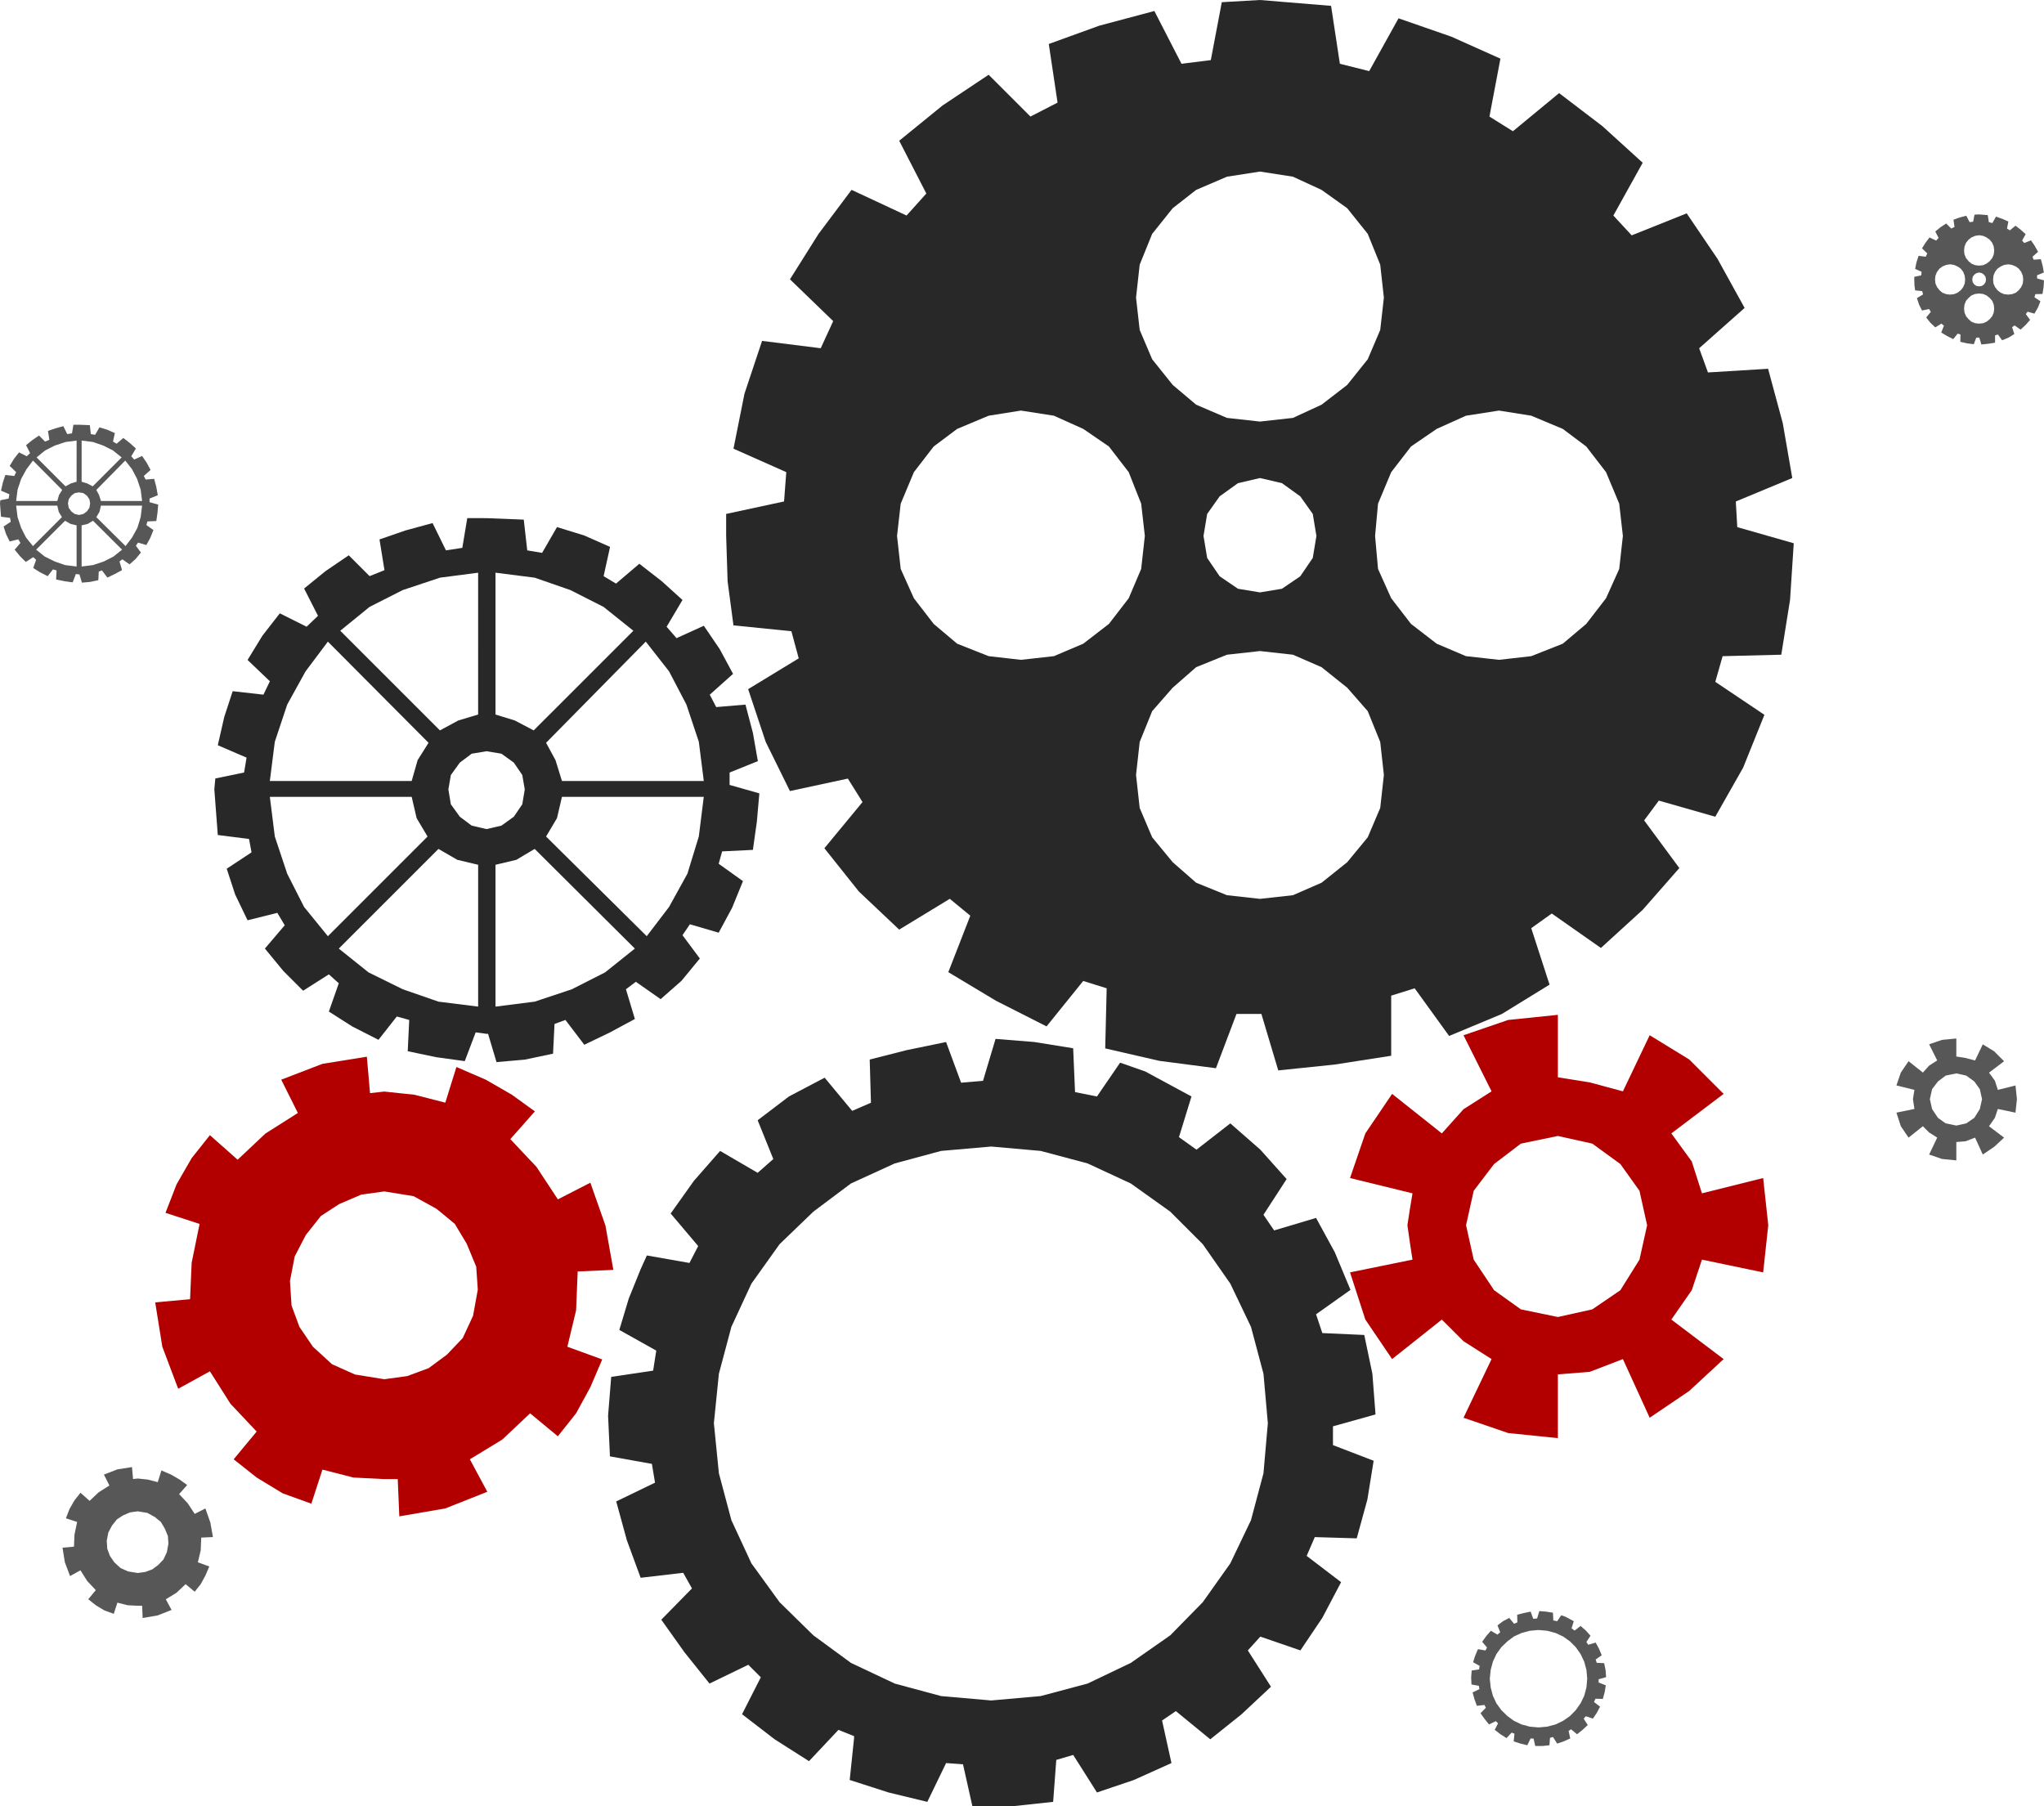 <?xml version="1.0" encoding="utf-8"?>
<!-- Generator: Adobe Illustrator 16.0.3, SVG Export Plug-In . SVG Version: 6.00 Build 0)  -->
<!DOCTYPE svg PUBLIC "-//W3C//DTD SVG 1.1//EN" "http://www.w3.org/Graphics/SVG/1.1/DTD/svg11.dtd">
<svg version="1.1" id="Layer_1" xmlns="http://www.w3.org/2000/svg" xmlns:xlink="http://www.w3.org/1999/xlink" x="0px" y="0px"
	 width="385.189px" height="340.398px" viewBox="-0.002 0 385.189 340.398" enable-background="new -0.002 0 385.189 340.398"
	 xml:space="preserve">
<g>
	<g>
		<path fill="#282828" d="M237.437,122.695l-6.22,0.691l-5.805,2.349l-4.421,3.868l-3.87,4.423l-2.349,5.804l-0.69,6.217l0.69,6.218
			l2.349,5.526l3.87,4.697l4.421,3.868l5.805,2.351l6.22,0.69l6.217-0.69l5.39-2.351l4.835-3.868l3.87-4.697l2.35-5.526l0.689-6.218
			l-0.689-6.217l-2.35-5.804l-3.87-4.423l-4.835-3.868l-5.39-2.349L237.437,122.695z M237.437,90.087l-4.146,0.967l-3.453,2.486
			l-2.351,3.316l-0.69,4.146l0.69,4.144l2.351,3.455l3.453,2.351l4.146,0.688l4.145-0.688l3.453-2.351l2.352-3.455l0.69-4.144
			l-0.69-4.146l-2.352-3.316l-3.453-2.486L237.437,90.087z M282.483,77.375l-6.22,0.967l-5.526,2.488l-4.835,3.314l-3.732,4.836
			l-2.484,5.941L259.13,101l0.555,6.217l2.484,5.527l3.732,4.836l4.835,3.729l5.526,2.349l6.22,0.691l6.079-0.691l5.939-2.349
			l4.422-3.729l3.731-4.836l2.485-5.527l0.689-6.217l-0.689-6.08l-2.485-5.941l-3.731-4.836l-4.422-3.314l-5.939-2.488
			L282.483,77.375z M192.39,77.375l-6.079,0.967l-5.941,2.488l-4.421,3.314l-3.73,4.836l-2.485,5.941l-0.691,6.08l0.691,6.217
			l2.485,5.527l3.73,4.836l4.421,3.729l5.941,2.349l6.079,0.691l6.219-0.691l5.526-2.349l4.836-3.729l3.73-4.836l2.35-5.527
			l0.69-6.217l-0.69-6.08l-2.35-5.941l-3.73-4.836l-4.836-3.314l-5.526-2.488L192.39,77.375z M237.437,32.331l-6.22,0.968
			l-5.805,2.487l-4.421,3.455l-3.87,4.836l-2.349,5.803l-0.69,6.216l0.69,6.081l2.349,5.525l3.87,4.836l4.421,3.73l5.805,2.488
			l6.22,0.691l6.217-0.691l5.39-2.488l4.835-3.73l3.87-4.836l2.35-5.525l0.689-6.081l-0.689-6.216l-2.35-5.803l-3.87-4.836
			l-4.835-3.455l-5.39-2.487L237.437,32.331z M237.437,0l13.401,1.104l1.657,10.916l5.527,1.382l5.525-9.949l9.947,3.455
			l9.258,4.146l-2.071,10.915l4.424,2.764l8.705-7.185l8.15,6.216l7.601,6.909l-5.526,9.95l3.454,3.729l10.364-4.146l5.803,8.565
			l5.113,9.259l-8.567,7.6l1.658,4.559l11.33-0.691l2.763,10.225l1.798,10.363l-10.64,4.422l0.274,4.835l10.643,3.04l-0.692,10.638
			l-1.657,10.364l-11.055,0.276l-1.381,4.836l9.258,6.215l-4.007,9.949l-5.251,9.258l-10.64-3.039l-2.767,3.73l6.634,8.981
			l-6.908,7.876l-7.875,7.184l-9.26-6.492l-3.867,2.764l3.451,10.641l-8.979,5.525l-9.948,4.145l-6.493-8.979l-4.423,1.381v11.33
			l-10.64,1.658l-10.642,1.104l-3.178-10.639h-0.274h-4.423l-3.869,10.227l-10.641-1.383l-10.226-2.35l0.275-11.33l-4.422-1.381
			l-6.908,8.564l-9.533-4.836l-8.981-5.391l4.146-10.639l-3.868-3.178l-9.535,5.803l-7.601-7.185l-6.495-8.151l7.187-8.705
			l-2.763-4.422l-10.916,2.35l-4.562-9.258l-3.313-9.947l9.533-5.803l-1.383-5.112l-10.916-1.106l-1.104-8.289l-0.274-8.566v-4.146
			l10.914-2.349l0.416-5.527l-9.948-4.421l2.071-10.363l3.316-9.947l11.054,1.382l2.35-5.112l-8.15-7.875l5.389-8.566l6.218-8.291
			l10.363,4.836l3.731-4.146l-5.113-9.949l8.153-6.632l8.702-5.803l7.878,7.875l5.11-2.625L197.639,8.29l9.533-3.455l10.362-2.764
			l5.114,9.949l5.525-0.691l2.072-10.916L237.437,0z"/>
		<path fill="#282828" d="M100.756,159.983l-3.459,2.058l-3.925,0.934v26.73l7.384-0.938l7.011-2.336l6.262-3.178l5.607-4.486
			L100.756,159.983z M82.625,159.983L63.84,178.766l5.608,4.486l6.448,3.178l6.729,2.336l7.479,0.936v-26.728l-3.927-0.935
			L82.625,159.983z M105.898,150.169l-0.938,4.02l-2.056,3.458l18.972,18.785l4.206-5.514l3.458-6.263l2.149-7.01l0.935-7.477
			L105.898,150.169L105.898,150.169z M50.85,150.169l0.936,7.478l2.336,7.011l3.178,6.26l4.486,5.516l18.785-18.785l-2.058-3.458
			l-0.935-4.019H50.85V150.169z M91.692,141.573l-2.806,0.467l-2.241,1.683l-1.685,2.336l-0.467,2.711l0.467,2.804l1.685,2.338
			l2.241,1.682l2.806,0.654l2.804-0.654l2.336-1.682l1.589-2.338l0.468-2.804l-0.468-2.711l-1.589-2.336l-2.336-1.683
			L91.692,141.573z M121.692,120.919l-18.785,19.064l1.774,3.271l1.217,3.926h26.729l-0.935-7.385l-2.336-7.008l-3.271-6.262
			L121.692,120.919z M61.784,120.919l-4.206,5.607l-3.458,6.262l-2.336,7.008l-0.936,7.385h26.729l1.121-3.926l2.057-3.271
			L61.784,120.919z M93.373,107.93v26.729l3.646,1.121l3.551,1.869l18.785-18.783l-5.606-4.486l-6.263-3.178l-6.729-2.336
			L93.373,107.93z M90.103,107.93l-7.197,0.936l-7.009,2.336l-6.264,3.178l-5.514,4.486l18.785,18.783l3.458-1.869l3.739-1.121
			L90.103,107.93L90.103,107.93z M91.692,97.649l7.009,0.28l0.654,5.794l2.804,0.467l2.804-4.858l5.143,1.588l4.857,2.148
			l-1.214,5.514l2.336,1.402l4.394-3.738l4.205,3.271l3.927,3.552l-2.99,5.047l1.869,2.148l5.14-2.336l2.99,4.392l2.522,4.673
			l-4.394,3.926l1.217,2.336l5.515-0.467l1.401,5.326l0.936,5.327l-5.327,2.149v2.336l5.606,1.59l-0.468,5.326l-0.747,5.326
			l-5.796,0.281l-0.653,2.336l4.579,3.271l-2.057,5.045l-2.522,4.676l-5.42-1.592l-1.401,2.059l3.271,4.393l-3.459,4.205
			l-3.926,3.457l-4.673-3.27l-1.869,1.4l1.684,5.607l-4.675,2.521l-4.857,2.336l-3.553-4.674l-2.057,0.748l-0.281,5.607
			l-5.325,1.121l-5.326,0.469l-1.591-5.328h-0.278l-2.058-0.279l-2.056,5.42l-5.42-0.746l-5.327-1.123l0.28-5.889l-2.337-0.652
			l-3.458,4.395l-4.953-2.523l-4.395-2.803l1.869-5.328l-1.869-1.682l-4.857,3.084l-3.738-3.738l-3.458-4.207l3.739-4.391
			l-1.402-2.338l-5.606,1.4l-2.338-4.858l-1.589-4.859l4.675-3.084l-0.469-2.522l-5.888-0.748l-0.654-8.598l0.188-2.056l5.421-1.123
			l0.467-2.803l-5.421-2.337l1.215-5.327l1.589-4.859l5.794,0.654l1.217-2.522l-4.206-4.019l2.804-4.58l3.271-4.205l5.049,2.522
			l2.147-2.056l-2.616-5.141l4.021-3.271l4.393-2.99l3.925,3.925l2.806-1.121l-0.937-5.795l4.86-1.682l5.14-1.402l2.523,5.141
			l3.084-0.467l0.934-5.607L91.692,97.649L91.692,97.649z"/>
		<path fill="#282828" d="M186.784,216.073l-9.438,0.826l-8.729,2.357l-8.257,3.775l-7.078,5.307l-6.371,6.135l-5.308,7.432
			l-3.774,8.141l-2.358,8.848l-0.943,9.316l0.943,9.439l2.358,8.846l3.774,8.139l5.308,7.314l6.371,6.25l7.078,5.189l8.257,3.895
			l8.729,2.357l9.438,0.826l9.318-0.826l8.848-2.357l8.141-3.895l7.433-5.189l6.134-6.25l5.19-7.314l3.894-8.139l2.357-8.846
			l0.824-9.439l-0.824-9.316l-2.357-8.848l-3.894-8.141l-5.19-7.432l-6.134-6.135l-7.433-5.307l-8.141-3.775l-8.848-2.357
			L186.784,216.073z M187.61,195.786l7.312,0.588l7.313,1.18l0.353,8.258l4.13,0.824l4.364-6.369l4.72,1.652l8.729,4.717
			l-2.36,7.668l3.306,2.359l6.37-4.955l5.662,4.955l4.953,5.543l-4.364,6.725l2.007,2.949l7.902-2.357l3.537,6.484l2.949,7.078
			l-6.486,4.6l1.181,3.541l7.903,0.355l1.531,7.311l0.591,7.668l-8.021,2.24v3.539l7.667,2.949l-1.181,7.312l-2.007,7.312
			l-7.901-0.236l-1.533,3.541l6.488,4.953l-3.539,6.725l-4.13,6.135l-7.55-2.598l-2.358,2.598l4.364,6.842l-5.546,5.189
			l-5.896,4.717l-6.487-5.309l-2.595,1.771l1.769,8.02l-7.077,3.186l-6.96,2.357l-4.48-7.076l-3.188,0.943l-0.59,7.902l-7.667,0.826
			h-7.551l-1.769-7.902l-3.188-0.236l-3.539,7.312l-7.312-1.771l-7.313-2.355l0.825-7.904v-0.354L158,326.006l-5.544,5.898
			l-6.488-4.129l-6.133-4.719l3.538-6.961l-2.359-2.357l-7.312,3.539l-4.719-5.898l-4.365-6.135l5.78-5.896l-1.651-2.945
			l-8.021,0.939l-2.597-7.076l-2.006-7.312l7.313-3.537l-0.59-3.539l-7.903-1.416l-0.354-7.666l0.59-7.314l7.902-1.178l0.59-3.775
			l-6.96-3.895l1.771-5.896l2.239-5.543l1.181-2.596l8.021,1.414l1.649-3.184l-5.189-6.135l4.364-6.137l4.954-5.658l7.078,4.129
			l2.949-2.6l-2.949-7.311l5.897-4.484l6.725-3.537l5.188,6.252l3.539-1.531l-0.234-8.141l6.96-1.77l7.432-1.533l2.831,7.668
			l4.129-0.355L187.61,195.786z"/>
		<path fill="#B20000" d="M72.417,224.532l-4.332,0.598l-4.182,1.793l-3.437,2.24l-2.838,3.584l-2.091,4.031l-0.896,4.631
			l0.298,4.631l1.494,4.031l2.538,3.732l3.585,3.285l4.332,1.943l5.525,0.895l4.331-0.596l4.033-1.494l3.435-2.539l2.987-3.137
			l1.942-4.184l0.896-4.93l-0.299-4.33l-1.792-4.332l-2.24-3.732l-3.436-2.838l-4.332-2.391L72.417,224.532z M69.131,199.143
			l0.599,6.869l2.688-0.299l5.676,0.6l5.825,1.492l2.091-6.721l5.526,2.389l4.929,2.84l4.332,3.135l-4.63,5.229l4.929,5.23
			l4.032,6.121l6.124-3.139l2.838,8.066l1.493,8.363l-6.721,0.299l-0.299,7.316l-1.646,6.871l6.572,2.391l-2.24,5.227l-2.688,4.93
			l-3.438,4.33l-5.228-4.33l-5.229,4.932l-6.124,3.73l3.286,6.123l-7.916,3.137l-8.663,1.494l-0.298-7.02h-2.539l-5.825-0.297
			l-5.824-1.494l-2.092,6.422l-5.377-1.941l-4.929-2.986l-4.332-3.436l4.332-5.227l-4.929-5.23l-3.884-6.123l-5.976,3.287
			l-2.987-7.916l-1.344-8.363l6.571-0.598l0.299-6.871l1.494-7.316l-6.423-2.092l2.091-5.377l2.838-4.93l3.436-4.33l5.229,4.629
			l5.228-4.928l6.124-3.883l-3.137-6.273l7.768-2.986L69.131,199.143z"/>
		<path fill="#B20000" d="M293.577,214.081l-6.969,1.441l-5.046,3.846l-3.846,5.045l-1.441,6.488l1.441,6.486l3.846,5.768
			l5.046,3.604l6.969,1.441l6.487-1.441l5.286-3.604l3.604-5.768l1.441-6.486l-1.441-6.488l-3.604-5.045l-5.286-3.846
			L293.577,214.081z M293.577,191.254v11.771l6.007,0.961l6.247,1.684l5.047-10.572l7.449,4.566l6.487,6.484l-9.854,7.449
			l3.846,5.285l1.923,6.008l11.533-2.883l0.963,8.891l-0.963,8.893l-11.533-2.404l-1.923,5.77l-3.846,5.523l9.854,7.449
			l-6.487,6.008l-7.449,5.045l-5.047-11.053l-6.247,2.402l-6.007,0.479v12.014l-9.372-0.959l-8.409-2.885l5.285-11.053l-5.285-3.365
			l-4.086-4.084l-9.37,7.449l-5.047-7.449l-2.884-8.891l11.773-2.402l-0.479-3.125l-0.479-3.361l0.479-3.125l0.479-2.883
			l-11.773-2.883l2.884-8.41l5.047-7.449l9.37,7.449l4.086-4.562l5.285-3.365l-5.285-10.572l8.409-2.883L293.577,191.254z"/>
		<path fill="#575757" d="M372.962,55.315l-0.757,0.084l-0.705,0.285l-0.536,0.47l-0.472,0.538l-0.285,0.705l-0.084,0.755
			l0.084,0.756l0.285,0.672l0.472,0.57l0.536,0.471l0.705,0.285l0.757,0.084l0.756-0.084l0.653-0.285l0.588-0.471l0.472-0.57
			l0.285-0.672l0.084-0.756l-0.084-0.755l-0.285-0.705l-0.472-0.538l-0.588-0.47l-0.653-0.285L372.962,55.315z M372.962,51.353
			l-0.505,0.118l-0.42,0.302l-0.284,0.403l-0.084,0.504l0.084,0.503l0.284,0.42l0.42,0.286l0.505,0.083l0.504-0.083l0.42-0.286
			l0.285-0.42l0.084-0.503l-0.084-0.504l-0.285-0.403l-0.42-0.302L372.962,51.353z M378.436,49.809l-0.757,0.118l-0.672,0.302
			l-0.589,0.402l-0.452,0.589l-0.304,0.722l-0.066,0.739l0.066,0.755l0.304,0.672l0.452,0.588l0.589,0.453l0.672,0.285l0.757,0.084
			l0.737-0.084l0.723-0.285l0.537-0.453l0.453-0.588l0.303-0.672l0.084-0.755l-0.084-0.739l-0.303-0.722l-0.453-0.589l-0.537-0.402
			l-0.723-0.302L378.436,49.809z M367.487,49.809l-0.738,0.118l-0.723,0.302l-0.537,0.402l-0.453,0.589l-0.303,0.722l-0.084,0.739
			l0.084,0.755l0.303,0.672l0.453,0.588l0.537,0.453l0.723,0.285l0.738,0.084l0.756-0.084l0.672-0.285l0.588-0.453l0.453-0.588
			l0.285-0.672l0.084-0.755l-0.084-0.739l-0.285-0.722l-0.453-0.589l-0.588-0.402l-0.672-0.302L367.487,49.809z M372.962,44.333
			l-0.757,0.117l-0.705,0.303l-0.536,0.42l-0.472,0.587l-0.285,0.706l-0.084,0.755l0.084,0.739l0.285,0.672l0.472,0.587l0.536,0.454
			l0.705,0.302l0.757,0.084l0.756-0.084l0.653-0.302l0.588-0.454l0.472-0.587l0.285-0.672l0.084-0.739l-0.084-0.755l-0.285-0.706
			l-0.472-0.587l-0.588-0.42l-0.653-0.303L372.962,44.333z M372.962,40.407l1.629,0.133l0.2,1.326l0.673,0.168l0.672-1.209
			l1.209,0.42l1.125,0.504l-0.252,1.326l0.537,0.336l1.06-0.873l0.989,0.756l0.925,0.84l-0.673,1.209l0.421,0.453l1.26-0.504
			l0.705,1.041l0.621,1.125l-1.041,0.924l0.2,0.554l1.377-0.084l0.337,1.243l0.219,1.259l-1.293,0.537l0.033,0.588l1.293,0.369
			l-0.084,1.293l-0.201,1.26l-1.345,0.033l-0.168,0.588l1.125,0.755l-0.486,1.208l-0.64,1.125l-1.293-0.369l-0.336,0.453
			l0.807,1.092l-0.839,0.957l-0.957,0.873l-1.125-0.789l-0.472,0.336l0.42,1.293l-1.092,0.672l-1.209,0.502l-0.789-1.09
			l-0.537,0.168v1.377l-1.293,0.201l-1.293,0.135l-0.388-1.293h-0.033h-0.536l-0.472,1.242l-1.293-0.168l-1.242-0.285l0.033-1.377
			l-0.537-0.168l-0.84,1.041l-1.158-0.588l-1.092-0.654l0.504-1.293l-0.471-0.387l-1.158,0.705l-0.924-0.873l-0.789-0.99
			l0.873-1.059l-0.336-0.537l-1.326,0.286l-0.556-1.125l-0.401-1.209l1.158-0.705l-0.168-0.622l-1.326-0.134l-0.135-1.007
			l-0.033-1.041v-0.504l1.326-0.286l0.051-0.671l-1.209-0.538l0.252-1.259l0.401-1.209l1.345,0.168l0.285-0.621l-0.99-0.957
			l0.653-1.042l0.757-1.007l1.26,0.588l0.453-0.504l-0.621-1.209l0.99-0.807l1.059-0.705l0.957,0.957l0.621-0.318l-0.201-1.344
			l1.158-0.42l1.26-0.336l0.621,1.209l0.672-0.084l0.252-1.326L372.962,40.407z"/>
		<path fill="#575757" d="M368.664,202.288l-2.009,0.416l-1.454,1.107l-1.107,1.453l-0.415,1.871l0.415,1.869l1.107,1.662
			l1.454,1.039l2.009,0.416l1.87-0.416l1.522-1.039l1.039-1.662l0.415-1.869l-0.415-1.871l-1.039-1.453l-1.522-1.107
			L368.664,202.288z M368.664,195.709v3.395l1.731,0.275l1.801,0.482l1.454-3.047l2.146,1.314l1.869,1.871l-2.839,2.146l1.106,1.521
			l0.555,1.73l3.325-0.832l0.275,2.562l-0.275,2.562l-3.325-0.693l-0.555,1.662l-1.106,1.592l2.839,2.148l-1.869,1.73l-2.146,1.453
			l-1.454-3.188l-1.801,0.691l-1.731,0.141v3.461l-2.7-0.273l-2.425-0.832l1.523-3.188l-1.523-0.969l-1.177-1.18l-2.701,2.148
			l-1.455-2.148l-0.83-2.561l3.395-0.693l-0.139-0.898l-0.14-0.971l0.14-0.9l0.139-0.83l-3.395-0.832l0.83-2.424l1.455-2.145
			l2.701,2.145l1.177-1.312l1.523-0.973l-1.523-3.047l2.425-0.83L368.664,195.709z"/>
		<path fill="#575757" d="M289.935,307.184l-1.659,0.146l-1.535,0.414l-1.451,0.664l-1.243,0.934l-1.12,1.078l-0.935,1.307
			l-0.663,1.432l-0.415,1.555l-0.166,1.639l0.166,1.66l0.415,1.557l0.663,1.432l0.935,1.285l1.12,1.1l1.243,0.912l1.451,0.686
			l1.535,0.414l1.659,0.146l1.639-0.146l1.555-0.414l1.434-0.686l1.307-0.912l1.078-1.1l0.912-1.285l0.685-1.432l0.415-1.557
			l0.146-1.66l-0.146-1.639l-0.415-1.555l-0.685-1.432l-0.912-1.307l-1.078-1.078l-1.307-0.934l-1.434-0.664l-1.555-0.414
			L289.935,307.184z M290.08,303.618l1.285,0.104l1.286,0.207l0.062,1.451l0.727,0.146l0.768-1.119l0.829,0.289l1.535,0.83
			l-0.415,1.348l0.581,0.414l1.119-0.869l0.996,0.869l0.87,0.975l-0.769,1.186l0.354,0.52l1.39-0.416l0.622,1.143l0.519,1.244
			l-1.141,0.809l0.207,0.623l1.39,0.061l0.271,1.287l0.104,1.35l-1.409,0.395v0.623l1.35,0.518l-0.208,1.285l-0.354,1.287
			l-1.391-0.043l-0.27,0.623l1.141,0.871l-0.622,1.182l-0.726,1.078l-1.327-0.455l-0.415,0.455l0.768,1.203L298.233,326l-1.037,0.83
			l-1.142-0.936l-0.455,0.312l0.311,1.41l-1.244,0.559l-1.224,0.416l-0.788-1.244l-0.562,0.164l-0.104,1.393l-1.348,0.145h-1.327
			L289,327.659l-0.56-0.041l-0.622,1.285l-1.286-0.311l-1.286-0.416l0.146-1.389v-0.062l-0.521-0.207l-0.975,1.037l-1.143-0.727
			l-1.077-0.83l0.622-1.223l-0.415-0.414l-1.285,0.621l-0.829-1.037l-0.77-1.078l1.018-1.037l-0.29-0.52l-1.41,0.166l-0.456-1.242
			l-0.354-1.287l1.285-0.621l-0.104-0.623l-1.391-0.248l-0.062-1.348l0.104-1.287l1.391-0.207l0.104-0.664l-1.224-0.688l0.312-1.035
			l0.395-0.975l0.208-0.457l1.41,0.248l0.29-0.559l-0.913-1.078l0.768-1.08l0.871-0.994l1.245,0.725l0.518-0.453l-0.518-1.285
			l1.036-0.791l1.183-0.619l0.912,1.1l0.622-0.27l-0.041-1.434l1.224-0.311l1.309-0.271l0.497,1.35l0.727-0.062L290.08,303.618z"/>
		<path fill="#575757" d="M25.952,284.817l-1.422,0.195l-1.373,0.588l-1.128,0.736l-0.933,1.176l-0.688,1.324l-0.294,1.52
			l0.098,1.521l0.49,1.324l0.834,1.227l1.177,1.078l1.422,0.639l1.815,0.295l1.422-0.195l1.324-0.49l1.128-0.834l0.98-1.031
			l0.638-1.373l0.294-1.617l-0.099-1.424l-0.589-1.422l-0.734-1.225l-1.128-0.932l-1.423-0.785L25.952,284.817z M24.873,276.479
			l0.196,2.256l0.883-0.1l1.864,0.197l1.913,0.488l0.687-2.205l1.815,0.783l1.617,0.934l1.423,1.027l-1.521,1.719l1.619,1.717
			l1.324,2.01l2.011-1.029l0.932,2.648l0.491,2.746l-2.207,0.1l-0.098,2.4l-0.54,2.258l2.158,0.783l-0.736,1.717l-0.883,1.619
			l-1.128,1.422l-1.717-1.422l-1.718,1.617l-2.011,1.229l1.079,2.01l-2.599,1.029l-2.847,0.49l-0.098-2.305h-0.833l-1.913-0.1
			l-1.913-0.488l-0.687,2.105l-1.768-0.639l-1.617-0.979l-1.423-1.129l1.423-1.717l-1.618-1.717l-1.275-2.014l-1.961,1.08l-0.98-2.6
			l-0.44-2.748l2.158-0.193l0.098-2.256l0.491-2.402l-2.109-0.689l0.688-1.766l0.932-1.619l1.128-1.422l1.717,1.521l1.717-1.617
			l2.012-1.275l-1.03-2.061l2.55-0.98L24.873,276.479z"/>
		<path fill="#575757" d="M17.525,98.138l-1.004,0.597l-1.141,0.271v7.758l2.145-0.271l2.035-0.678l1.815-0.922l1.628-1.303
			L17.525,98.138z M12.261,98.138l-5.452,5.452l1.629,1.302l1.871,0.922l1.952,0.679l2.171,0.271v-7.759l-1.141-0.271L12.261,98.138
			z M19.017,95.29l-0.271,1.168l-0.597,1.002l5.507,5.453l1.221-1.601l1.004-1.817l0.624-2.035l0.271-2.17H19.017L19.017,95.29z
			 M3.038,95.29l0.271,2.17l0.679,2.035l0.922,1.817l1.302,1.601l5.453-5.453l-0.597-1.002l-0.271-1.168H3.038z M14.894,92.792
			l-0.814,0.137l-0.651,0.488l-0.486,0.678l-0.138,0.787l0.138,0.812l0.486,0.678l0.651,0.488l0.814,0.19l0.812-0.19l0.678-0.488
			l0.461-0.678l0.138-0.812l-0.138-0.787l-0.461-0.678l-0.678-0.488L14.894,92.792z M23.602,86.798l-5.453,5.533l0.515,0.949
			l0.354,1.139h7.759l-0.271-2.143l-0.678-2.033l-0.95-1.817L23.602,86.798z M6.212,86.798l-1.221,1.628l-1.003,1.817l-0.678,2.033
			l-0.271,2.143h7.758l0.325-1.139l0.597-0.949L6.212,86.798z M15.381,83.027v7.758l1.06,0.326l1.029,0.543l5.453-5.453
			l-1.627-1.303l-1.816-0.922l-1.953-0.678L15.381,83.027z M14.433,83.027l-2.09,0.271l-2.034,0.678l-1.816,0.922l-1.602,1.303
			l5.452,5.453l1.003-0.543l1.086-0.326L14.433,83.027L14.433,83.027z M14.894,80.044l2.033,0.08l0.189,1.683l0.813,0.135
			l0.813-1.409l1.492,0.461l1.411,0.623l-0.354,1.6l0.679,0.408l1.273-1.086l1.221,0.951l1.141,1.03l-0.868,1.465l0.543,0.624
			l1.492-0.678l0.867,1.275l0.731,1.355l-1.274,1.139l0.354,0.678l1.601-0.135l0.407,1.545l0.271,1.547l-1.547,0.623v0.679
			l1.629,0.461l-0.138,1.546l-0.217,1.546l-1.682,0.082l-0.19,0.679l1.329,0.948l-0.597,1.466l-0.732,1.355l-1.572-0.461
			l-0.406,0.598l0.949,1.275l-1.005,1.221l-1.139,1.003l-1.355-0.948l-0.543,0.406l0.488,1.628l-1.354,0.731l-1.411,0.679
			l-1.031-1.356l-0.597,0.217l-0.081,1.627l-1.546,0.326l-1.546,0.137l-0.462-1.547h-0.082l-0.598-0.082l-0.597,1.574l-1.574-0.217
			l-1.546-0.326l0.081-1.709l-0.678-0.188l-1.004,1.274l-1.438-0.732l-1.274-0.812l0.542-1.547l-0.542-0.488l-1.41,0.896
			l-1.085-1.085l-1.005-1.221l1.085-1.274l-0.406-0.678l-1.628,0.407l-0.679-1.411l-0.461-1.41l1.355-0.896L1.895,97.6L0.189,97.38
			l-0.19-2.496l0.054-0.598l1.574-0.326l0.136-0.813L0.189,92.47l0.353-1.546l0.461-1.411l1.684,0.19l0.353-0.732l-1.221-1.167
			l0.812-1.329l0.95-1.221l1.465,0.731l0.624-0.597L4.91,83.896l1.167-0.949l1.275-0.867l1.14,1.139l0.812-0.326L9.034,81.21
			l1.411-0.488l1.492-0.407l0.73,1.492l0.896-0.136l0.271-1.627H14.894L14.894,80.044z"/>
	</g>
</g>
</svg>
